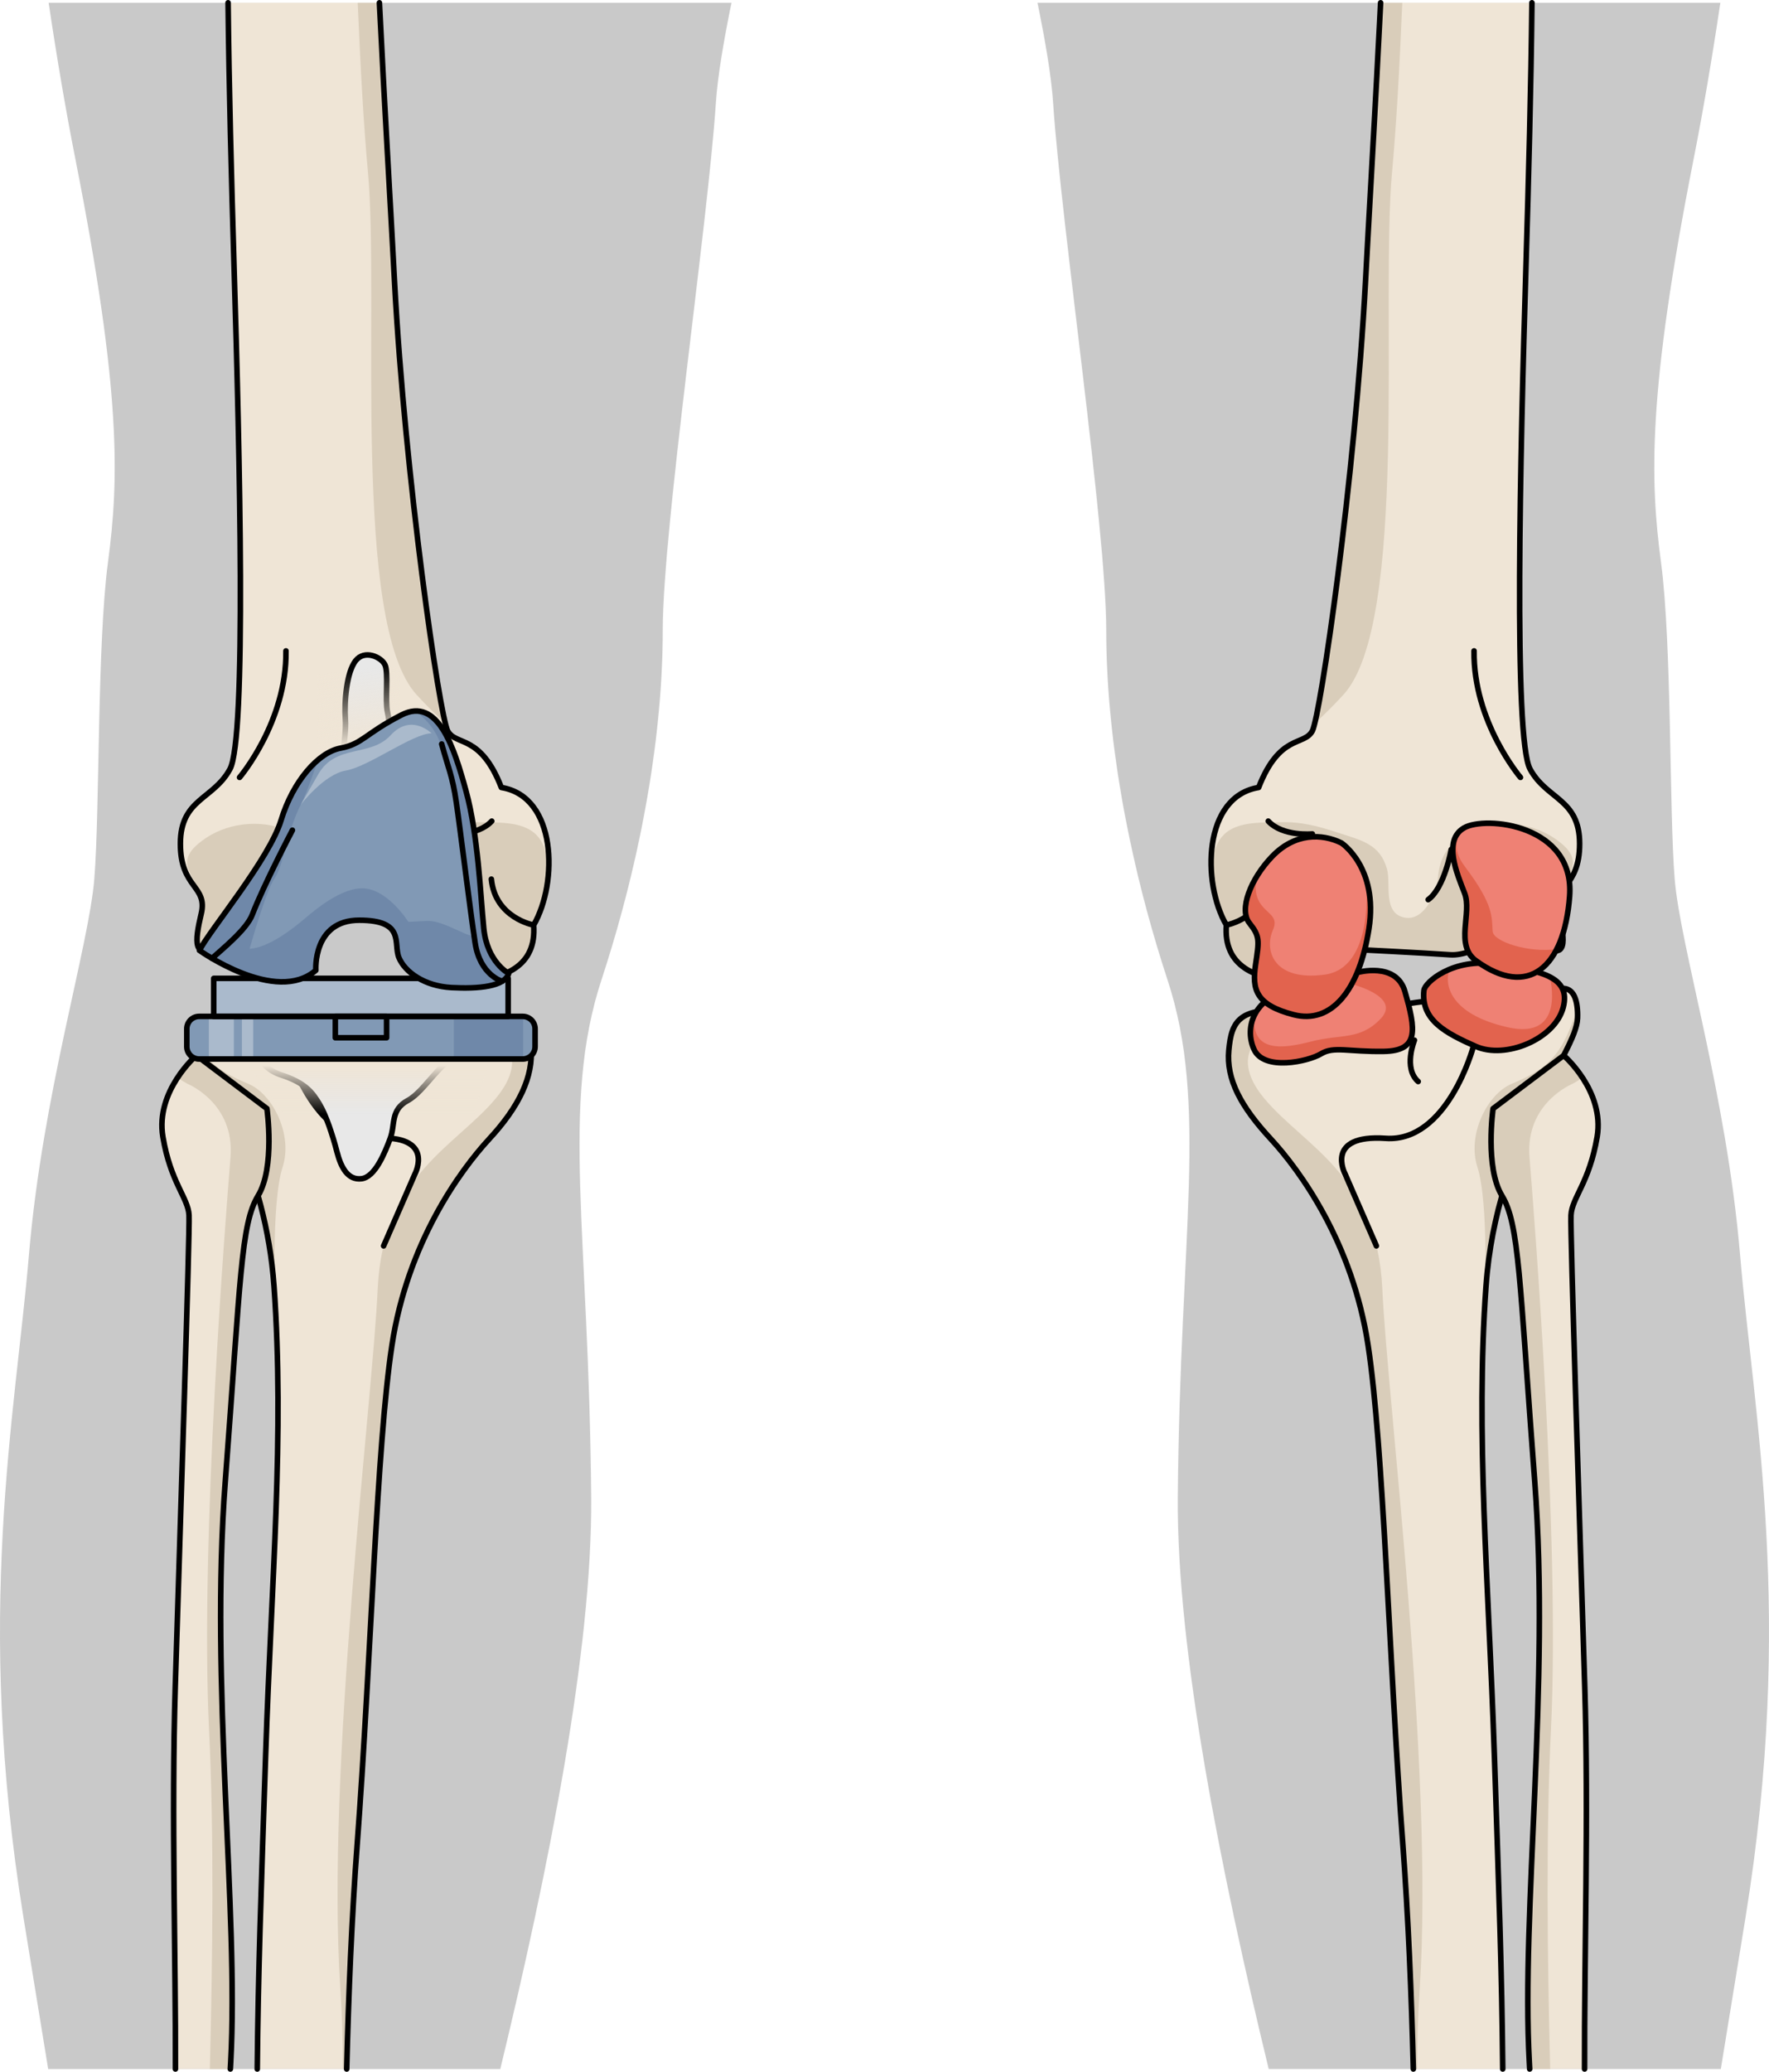 <?xml version="1.0" encoding="utf-8"?>
<!-- Generator: Adobe Illustrator 16.0.0, SVG Export Plug-In . SVG Version: 6.00 Build 0)  -->
<!DOCTYPE svg PUBLIC "-//W3C//DTD SVG 1.1//EN" "http://www.w3.org/Graphics/SVG/1.1/DTD/svg11.dtd">
<svg version="1.1" id="Layer_1" xmlns="http://www.w3.org/2000/svg" xmlns:xlink="http://www.w3.org/1999/xlink" x="0px" y="0px"
	 width="317.604px" height="371.813px" viewBox="0 0 317.604 371.813" enable-background="new 0 0 317.604 371.813"
	 xml:space="preserve">
<g>
	<path fill="#C9C9C9" d="M8.734,0.5c1.48,9.937,3.09,19.389,4.781,27.95c8.321,42.087,7.835,57.748,5.873,72.431
		c-1.958,14.688-1.467,44.541-2.45,56.776c-0.976,12.235-9.296,38.669-11.743,67.54c-2.442,28.876-9.789,64.608-0.979,118.938
		c1.527,9.419,3.023,18.477,4.433,27.179h81.172c8.578-35.438,16.533-75.061,16.321-102.557
		c-0.366-47.348-5.508-70.472,1.833-92.871c7.343-22.388,11.014-44.417,11.014-62.764c0-18.358,8.075-72.682,9.542-94.704
		c0.311-4.68,1.356-10.859,2.798-17.917H8.734z"/>
	<path fill="#C9C9C9" d="M313.386,344.135c8.81-54.329,1.467-90.062-0.976-118.938c-2.45-28.871-10.773-55.305-11.748-67.54
		c-0.983-12.235-0.489-42.088-2.451-56.776c-1.958-14.684-2.441-30.344,5.879-72.431c1.69-8.561,3.3-18.013,4.779-27.95H186.273
		c1.442,7.059,2.487,13.238,2.798,17.917c1.468,22.022,9.542,76.345,9.542,94.704c0,18.347,3.672,40.376,11.015,62.764
		c7.337,22.399,2.199,45.523,1.833,92.871c-0.211,27.496,7.743,67.118,16.32,102.557h81.172
		C310.363,362.611,311.858,353.554,313.386,344.135z"/>
</g>
<path fill="#EFE5D6" d="M95.319,187.97H34.523c3.927,8.054,13.171,21.85,14.674,42.877c1.902,26.644-0.454,52.537-1.504,84.063
	c-0.84,25.227-1.338,38.834-1.505,56.403h16.057c0.33-13.312,0.911-27.372,1.889-40.404c2.497-33.234,3.451-71.203,6.239-89.52
	c2.791-18.316,12.164-31.261,17.498-37.033c5.34-5.771,7.989-10.68,7.503-15.871C95.358,188.309,95.338,188.141,95.319,187.97z"/>
<g>
	<g>
		<g>
			<g>
				<path fill="#EFE5D6" d="M275.038,0.5H247.87c-0.875,17.77-1.934,35.385-2.719,50.131c-1.865,35.057-8.072,77.8-9.537,80.547
					c-1.467,2.746-5.869,0.465-9.642,10.149c-9.952,1.6-10.221,17.02-5.798,24.685c-0.542,7.357,5.116,9.836,12.53,10.045
					c7.413,0.208,9.315-5.732,9.315-5.732s13.868,0.7,18.332,1.019c4.466,0.319,10.417-4.551,10.417-4.551s2.007,0.412,6.246,2.945
					c4.239,2.532,4.072-0.644,2.853-5.734c-1.219-5.092,3.761-4.547,3.736-12.618c-0.023-8.072-5.914-7.851-8.899-13.365
					c-2.987-5.515-1.758-56.635-0.737-90.191C274.452,31.902,274.873,15.593,275.038,0.5z"/>
				<path fill="#D9CDBA" d="M220.175,166.013c-2.199-3.811-3.958-11.528-1.019-15.552c2.342-3.205,7.252-2.789,10.598-2.9
					c3.9-0.131,6.98,0.722,10.593,1.913c4.035,1.333,7.411,1.984,8.667,6.471c0.744,2.653-0.82,7.99,3.201,8.738
					c3.484,0.649,5.747-4.432,5.968-7.232c0.3-3.875,2.038-6.205,5.397-7.996c4.667-2.489,10.967-2.016,15.352,0.883
					c7.991,5.283-0.568,7.39,0.937,13.667c1.22,5.09,1.387,8.266-2.853,5.734c-4.239-2.533-6.246-2.945-6.246-2.945
					s-5.951,4.87-10.417,4.551c-4.464-0.318-18.332-1.019-18.332-1.019s-1.902,5.94-9.315,5.732
					C225.291,175.849,219.633,173.37,220.175,166.013z"/>
				<path fill="#D9CDBA" d="M251.763,0.5h-3.893c-0.875,17.77-1.934,35.385-2.719,50.131c-1.642,30.902-6.457,73.15-8.794,78.895
					c1.433-1.299,3.029-2.883,4.816-4.823c11.818-12.838,6.635-70.964,8.765-93.927C250.689,22.67,251.278,12.075,251.763,0.5z"/>
				<path fill="none" stroke="#000000" stroke-linecap="round" stroke-linejoin="round" stroke-miterlimit="10" d="M275.039,0.5
					c-0.166,15.092-0.587,31.403-1.071,47.331c-1.021,33.556-2.25,84.676,0.737,90.191c2.985,5.514,8.876,5.293,8.899,13.365
					c0.024,8.071-4.955,7.525-3.736,12.618c1.22,5.09,1.387,8.266-2.853,5.734c-4.239-2.533-6.246-2.945-6.246-2.945
					s-5.951,4.87-10.417,4.551c-4.464-0.318-18.332-1.019-18.332-1.019s-1.902,5.94-9.315,5.732
					c-7.414-0.209-13.072-2.688-12.53-10.045c-4.423-7.665-4.154-23.085,5.798-24.685c3.772-9.684,8.175-7.403,9.642-10.149
					c1.465-2.747,7.672-45.491,9.537-80.547c0.785-14.747,1.845-32.361,2.72-50.131"/>
				<path fill="none" stroke="#000000" stroke-linecap="round" stroke-linejoin="round" stroke-miterlimit="10" d="M220.175,166.013
					c0,0,6.917-1.237,7.596-8.243"/>
				<path fill="none" stroke="#000000" stroke-linecap="round" stroke-linejoin="round" stroke-miterlimit="10" d="M270.77,166.794
					c0,0,2.312-2.446,2.547-6.766"/>
			</g>
			<path fill="none" stroke="#000000" stroke-linecap="round" stroke-linejoin="round" stroke-miterlimit="10" d="M260.557,152.449
				c0,0-1.207,6.891-4.148,9.009"/>
			<path fill="none" stroke="#000000" stroke-linecap="round" stroke-linejoin="round" stroke-miterlimit="10" d="M235.614,149.662
				c0,0-5.302,0.515-7.915-2.301"/>
			<path fill="none" stroke="#000000" stroke-linecap="round" stroke-linejoin="round" stroke-miterlimit="10" d="M272.979,139.519
				c0,0-8.495-9.965-8.328-22.706"/>
		</g>
		<g>
			<path fill="#EFE5D6" d="M283.23,182.714c0.191-6.45-3.165-5.227-3.165-5.227c-5.702-3.125-16.152,3.063-19.081,2.199
				c-2.929-0.861-13.636,1.435-13.636,1.435s-4.108-0.184-14.415,0.555c-10.55-1.392-11.831,1.617-12.315,6.809
				c-0.489,5.191,2.161,10.1,7.497,15.871c5.338,5.772,14.713,18.717,17.502,37.033s3.744,56.285,6.239,89.52
				c0.978,13.032,1.559,27.093,1.889,40.404h16.056c-0.166-17.569-0.663-31.177-1.504-56.403
				c-1.051-31.526-3.406-57.42-1.501-84.063C268.699,204.204,283.037,189.164,283.23,182.714z"/>
			<path fill="#D9CDBA" d="M271.462,194.484c7.48-3.068,9.071-5.986,11.726-13.327c0.038,0.467,0.06,0.971,0.043,1.557
				c-0.193,6.449-14.531,21.49-16.435,48.132c-0.08,1.092-0.14,2.184-0.204,3.273l-0.008,0.008c0,0,0.74-18.343-1.332-24.681
				C263.362,203.67,267.021,196.303,271.462,194.484z"/>
			<path fill="#D9CDBA" d="M226.981,197.128c-7.114-8.54,0.533-12.897,3.618-12.462c3.177-2.783,13.05,0.945,13.05,0.945
				l6.083-4.778l-0.014-0.181c-1.409,0.265-2.37,0.47-2.37,0.47s-4.108-0.184-14.415,0.555c-10.55-1.392-11.831,1.617-12.315,6.809
				c-0.489,5.191,2.161,10.1,7.497,15.871c5.338,5.772,14.713,18.717,17.502,37.033s3.744,56.285,6.239,89.52
				c0.978,13.032,1.559,27.093,1.889,40.404h0.671c0.015-4.723,0.156-9.556,0.478-14.465c2.576-39.468-5.788-105.26-6.719-125.601
				C247.243,210.91,234.096,205.666,226.981,197.128z"/>
			<path fill="none" stroke="#000000" stroke-linecap="round" stroke-linejoin="round" stroke-miterlimit="10" d="M253.745,371.313
				c-0.329-13.311-0.911-27.373-1.889-40.404c-2.495-33.234-3.45-71.203-6.239-89.52s-12.164-31.261-17.502-37.033
				c-5.336-5.771-7.986-10.68-7.497-15.871c0.484-5.192,1.766-8.2,12.315-6.809c10.307-0.739,14.415-0.555,14.415-0.555
				s10.707-2.296,13.636-1.435c2.929,0.864,13.379-5.324,19.081-2.199c0,0,3.356-1.223,3.165,5.227
				c-0.193,6.449-14.531,21.49-16.435,48.132c-1.905,26.644,0.45,52.537,1.501,84.063c0.841,25.229,1.339,38.832,1.504,56.403"/>
			<path fill="#EFE5D6" d="M280.74,189.418l-12.675,9.54c0,0-1.503,10.541,1.601,15.643c3.101,5.098,3.113,14.943,5.88,51.326
				c2.77,36.379-2.439,77.015-0.979,104.149c0.022,0.409,0.045,0.825,0.068,1.237h9.856c-0.068-19.685,0.737-45.687,0.033-68.523
				c-0.924-29.888-2.627-81.559-2.472-84.694c0.153-3.136,3.296-5.826,4.692-14.07C288.135,195.783,280.74,189.418,280.74,189.418z"
				/>
			<path fill="#D9CDBA" d="M280.74,189.418l-12.675,9.54c0,0-1.503,10.541,1.601,15.643c3.101,5.098,3.113,14.943,5.88,51.326
				c2.77,36.379-2.439,77.015-0.979,104.149c0.022,0.409,0.045,0.825,0.068,1.237h3.681c-0.51-20.095-0.768-42.49,0.137-60.809
				c1.68-33.977-3.066-93.115-3.85-102.839c-0.781-9.721,7.728-13.161,7.728-13.161l1.96-1.14
				C283.039,192.467,280.74,189.418,280.74,189.418z"/>
			<path fill="none" stroke="#000000" stroke-linecap="round" stroke-linejoin="round" stroke-miterlimit="10" d="M274.635,371.313
				c-0.022-0.414-0.045-0.826-0.067-1.237c-1.461-27.135,3.748-67.771,0.979-104.149c-2.767-36.383-2.779-46.229-5.88-51.326
				c-3.104-5.102-1.601-15.643-1.601-15.643l12.675-9.54c0,0,7.395,6.365,6.006,14.607c-1.396,8.244-4.539,10.935-4.692,14.07
				c-0.155,3.136,1.548,54.807,2.472,84.694c0.704,22.834-0.102,48.841-0.034,68.523"/>
			<path fill="none" stroke="#000000" stroke-linecap="round" stroke-linejoin="round" stroke-miterlimit="10" d="M264.479,187.97
				c0,0-4.617,17.076-15.683,16.322c-11.064-0.756-7.312,6.365-7.312,6.365l5.63,12.938"/>
			<path fill="#EF8174" d="M255.649,177.748c0.159-1.484,5.252-5.887,12.942-4.72c7.688,1.17,13.56,2.091,12.061,7.785
				c-1.498,5.697-10.398,9.337-15.697,6.978C259.655,185.429,255.071,183.12,255.649,177.748z"/>
			<path fill="#E2634E" d="M264.955,187.79c-5.3-2.361-9.884-4.67-9.306-10.042c0.087-0.823,1.695-2.542,4.419-3.71
				c0.042,0.105,0.071,0.214,0.071,0.354c-0.692,2.051-0.132,7.547,10.528,9.963c10.619,2.404,7.594-8.942,7.57-9.038
				c2.12,1.09,3.144,2.728,2.414,5.496C279.154,186.51,270.254,190.149,264.955,187.79z"/>
			<path fill="none" stroke="#000000" stroke-linecap="round" stroke-linejoin="round" stroke-miterlimit="10" d="M255.649,177.748
				c0.159-1.484,5.252-5.887,12.942-4.72c7.688,1.17,13.56,2.091,12.061,7.785c-1.498,5.697-10.398,9.337-15.697,6.978
				C259.655,185.429,255.071,183.12,255.649,177.748z"/>
			<path fill="#EF8174" d="M243.677,174.535c0,0,7.004-2.006,8.557,3.4c1.979,6.886,2.57,10.653-3.786,10.753
				c-6.352,0.101-8.97-0.964-11.252,0.425c-2.283,1.389-10.286,3.176-12.063-0.803c-1.776-3.981-0.037-9.581,7.529-10.975
				C240.226,175.943,243.677,174.535,243.677,174.535z"/>
			<path fill="#E2634E" d="M248.447,188.688c-6.352,0.101-8.97-0.964-11.252,0.425c-2.283,1.389-10.286,3.176-12.063-0.803
				c-0.826-1.853-0.88-4.052,0.05-6.017c-0.508,6.561,4.859,6.006,10.188,4.631c5.495-1.416,8.791-0.177,12.54-4.128
				c3.75-3.954-5.234-6.178-5.234-6.178l-1.727-1.188c1.844-0.537,2.728-0.895,2.728-0.895s7.004-2.006,8.557,3.4
				C254.212,184.821,254.804,188.588,248.447,188.688z"/>
			<path fill="none" stroke="#000000" stroke-linecap="round" stroke-linejoin="round" stroke-miterlimit="10" d="M243.677,174.535
				c0,0,7.004-2.006,8.557,3.4c1.979,6.886,2.57,10.653-3.786,10.753c-6.352,0.101-8.97-0.964-11.252,0.425
				c-2.283,1.389-10.286,3.176-12.063-0.803c-1.776-3.981-0.037-9.581,7.529-10.975
				C240.226,175.943,243.677,174.535,243.677,174.535z"/>
			<path fill="none" stroke="#000000" stroke-linecap="round" stroke-linejoin="round" stroke-miterlimit="10" d="M253.946,186.678
				c0,0-2.044,5.023,0.671,7.418"/>
			<path fill="#EF8174" d="M264.987,172.406c-3.829-2.795-0.656-8.577-2.04-12.119c-1.386-3.542-3.93-9.465-0.109-11.703
				c3.818-2.239,19.938-0.618,18.969,12.25C280.838,173.697,274.36,179.25,264.987,172.406z"/>
			<path fill="#E2634E" d="M262.838,148.584c0.093-0.056,0.203-0.108,0.313-0.158c-1.666,1.497-2.635,3.803-0.117,7.134
				c5.197,6.872,4.772,9.019,4.955,11.596c0.13,1.81,6.38,3.899,11.509,3.173c-2.835,5.583-7.964,6.858-14.511,2.076
				c-3.829-2.795-0.656-8.577-2.04-12.119C261.562,156.746,259.018,150.822,262.838,148.584z"/>
			<path fill="none" stroke="#000000" stroke-linecap="round" stroke-linejoin="round" stroke-miterlimit="10" d="M264.987,172.406
				c-3.829-2.795-0.656-8.577-2.04-12.119c-1.386-3.542-3.93-9.465-0.109-11.703c3.818-2.239,19.938-0.618,18.969,12.25
				C280.838,173.697,274.36,179.25,264.987,172.406z"/>
			<path fill="#EF8174" d="M240.837,151.281c0,0,6.663,4.367,4.939,15.407c-1.724,11.039-6.729,17.17-13.514,15.415
				c-6.786-1.752-7.507-4.524-6.842-8.964c0.664-4.436,0.791-5.092-1.115-7.497c-1.908-2.405,0.219-7.912,4.092-11.938
				C232.506,149.429,237.372,149.583,240.837,151.281z"/>
			<path fill="#E2634E" d="M232.263,182.104c-6.786-1.752-7.507-4.524-6.842-8.964c0.664-4.436,0.791-5.092-1.115-7.497
				c-1.37-1.727-0.653-5.047,1.287-8.274l0,0c-1.171,6.833,4.611,5.758,2.95,9.524c-1.652,3.77,0.226,9.266,9.309,8.017
				c8.854-1.215,7.507-16.265,7.432-17.022c0.714,2.27,1.062,5.167,0.493,8.802C244.053,177.728,239.047,183.858,232.263,182.104z"
				/>
			<path fill="none" stroke="#000000" stroke-linecap="round" stroke-linejoin="round" stroke-miterlimit="10" d="M240.837,151.281
				c0,0,6.663,4.367,4.939,15.407c-1.724,11.039-6.729,17.17-13.514,15.415c-6.786-1.752-7.507-4.524-6.842-8.964
				c0.664-4.436,0.791-5.092-1.115-7.497c-1.908-2.405,0.219-7.912,4.092-11.938C232.506,149.429,237.372,149.583,240.837,151.281z"
				/>
		</g>
	</g>
	<g>
		<g>
			<g>
				<g>
					<g>
						<path fill="#EFE5D6" d="M42.022,47.831c1.023,33.556,2.25,84.676-0.737,90.191c-2.983,5.514-8.875,5.293-8.899,13.365
							c-0.021,8.071,4.955,7.525,3.738,12.618c-1.223,5.09-1.388,8.266,2.851,5.734c4.235-2.533,6.248-2.945,6.248-2.945
							s16.042-2.914,20.507-3.233c4.465-0.318,8.242,6.766,8.242,6.766s1.903,5.94,9.316,5.732
							c7.411-0.209,13.069-2.688,12.528-10.045c4.421-7.665,4.153-23.085-5.802-24.685c-3.769-9.684-8.172-7.403-9.637-10.149
							c-1.467-2.747-7.674-45.491-9.539-80.547C70.054,35.885,68.995,18.27,68.121,0.5H40.953
							C41.118,15.593,41.538,31.902,42.022,47.831z"/>
						<path fill="#D9CDBA" d="M95.816,166.013c2.201-3.811,3.957-11.528,1.017-15.552c-2.342-3.205-7.252-2.789-10.595-2.9
							c-3.902-0.131-6.982,0.722-10.595,1.913c-4.035,1.333-7.411,1.984-8.666,6.471c-0.742,2.653,0.816,7.99-3.202,8.738
							c-3.485,0.649-5.747-4.432-5.965-7.232c-0.303-3.875-2.04-6.205-5.397-7.996c-4.669-2.489-10.967-2.016-15.354,0.883
							c-7.992,5.283,0.567,7.39-0.936,13.667c-1.223,5.09-1.388,8.266,2.851,5.734c4.235-2.533,6.248-2.945,6.248-2.945
							s16.042-2.914,20.507-3.233c4.465-0.318,8.242,6.766,8.242,6.766s1.903,5.94,9.316,5.732
							C90.699,175.849,96.357,173.37,95.816,166.013z"/>
						<path fill="#D9CDBA" d="M66.052,30.777c2.13,22.962-3.055,81.089,8.764,93.927c1.787,1.939,3.384,3.523,4.817,4.823
							c-2.337-5.745-7.151-47.993-8.794-78.895C70.054,35.885,68.995,18.27,68.121,0.5h-3.894
							C64.711,12.075,65.3,22.67,66.052,30.777z"/>
						<path fill="none" stroke="#000000" stroke-linecap="round" stroke-linejoin="round" stroke-miterlimit="10" d="M40.952,0.5
							c0.166,15.092,0.586,31.403,1.071,47.331c1.023,33.556,2.25,84.676-0.737,90.191c-2.983,5.514-8.875,5.293-8.899,13.365
							c-0.021,8.071,4.955,7.525,3.738,12.618c-1.223,5.09-1.388,8.266,2.851,5.734c4.235-2.533,6.248-2.945,6.248-2.945
							s16.042-2.914,20.507-3.233c4.465-0.318,8.242,6.766,8.242,6.766s1.903,5.94,9.316,5.732
							c7.411-0.209,13.069-2.688,12.528-10.045c4.421-7.665,4.153-23.085-5.802-24.685c-3.769-9.684-8.172-7.403-9.637-10.149
							c-1.467-2.747-7.674-45.491-9.539-80.547C70.054,35.885,68.994,18.271,68.12,0.5"/>
						<path fill="none" stroke="#000000" stroke-linecap="round" stroke-linejoin="round" stroke-miterlimit="10" d="
							M95.816,166.013c0,0-6.918-1.237-7.6-8.243"/>
					</g>
					<path fill="none" stroke="#000000" stroke-linecap="round" stroke-linejoin="round" stroke-miterlimit="10" d="M80.375,149.662
						c0,0,5.305,0.515,7.915-2.301"/>
					<path fill="none" stroke="#000000" stroke-linecap="round" stroke-linejoin="round" stroke-miterlimit="10" d="M43.013,139.519
						c0,0,8.493-9.965,8.328-22.706"/>
				</g>
				<g>
					<path fill="#D9CDBA" d="M38.555,195.68c0.18,0.346,0.36,0.696,0.543,1.055c0.136,0.265,0.27,0.526,0.406,0.798
						c0.292,0.578,0.585,1.169,0.881,1.777c0.101,0.207,0.2,0.419,0.301,0.629c0.248,0.518,0.496,1.046,0.743,1.584
						c0.096,0.206,0.19,0.408,0.286,0.619c0.311,0.686,0.619,1.392,0.926,2.111c0.093,0.219,0.185,0.439,0.277,0.661
						c0.285,0.683,0.567,1.378,0.844,2.091c0.044,0.113,0.09,0.224,0.135,0.34c0.307,0.797,0.605,1.619,0.898,2.455
						c0.08,0.227,0.159,0.453,0.237,0.684c0.292,0.855,0.578,1.725,0.852,2.618c0.041,0.133,0.078,0.271,0.118,0.403
						c0.245,0.814,0.479,1.648,0.705,2.496c0.058,0.217,0.117,0.43,0.173,0.65c0.243,0.947,0.474,1.913,0.689,2.9
						c0.044,0.203,0.085,0.41,0.128,0.614c0.19,0.909,0.368,1.834,0.531,2.776c0.028,0.164,0.06,0.325,0.088,0.491
						c0.174,1.049,0.327,2.122,0.463,3.214c0.031,0.248,0.059,0.498,0.088,0.747c0.13,1.132,0.247,2.276,0.331,3.452
						c0.078,1.094,0.138,2.184,0.202,3.275l0.006,0.006c0,0-0.742-18.343,1.335-24.681c1.888-5.777-1.774-13.145-6.212-14.963
						c-4.574-1.877-6.943-3.703-8.704-6.515h-1.301C35.57,190.117,37,192.687,38.555,195.68z"/>
					<g>
						<path fill="#D9CDBA" d="M95.319,187.97h-4.03c1.144,2.102,1.038,5.174-2.28,9.158c-7.11,8.538-20.262,13.782-21.193,34.12
							c-0.929,20.341-9.295,86.133-6.719,125.601c0.321,4.909,0.462,9.742,0.478,14.465h0.671
							c0.33-13.312,0.911-27.372,1.889-40.404c2.497-33.234,3.451-71.203,6.239-89.52c2.791-18.316,12.164-31.261,17.498-37.033
							c5.34-5.771,7.989-10.68,7.503-15.871C95.358,188.309,95.338,188.141,95.319,187.97z"/>
					</g>
					<path fill="none" stroke="#000000" stroke-linecap="round" stroke-linejoin="round" stroke-miterlimit="10" d="M46.188,371.313
						c0.168-17.571,0.666-31.174,1.506-56.403c1.051-31.526,3.406-57.42,1.504-84.063c-1.503-21.021-10.748-34.821-14.677-42.875
						l60.798-0.001c0.485,5.19-2.108,10.615-7.448,16.387c-5.334,5.772-14.707,18.717-17.498,37.033
						c-2.788,18.316-3.742,56.285-6.239,89.52c-0.978,13.031-1.56,27.094-1.89,40.404"/>
					<path fill="#EFE5D6" d="M35.25,189.418c0,0-7.394,6.365-6.004,14.607c1.393,8.244,4.538,10.935,4.693,14.07
						c0.153,3.136-1.55,54.807-2.474,84.694c-0.706,22.837,0.1,48.839,0.032,68.523h9.858c0.022-0.412,0.046-0.828,0.068-1.237
						c1.461-27.135-3.748-67.771-0.98-104.149c2.768-36.383,2.781-46.229,5.885-51.326c3.101-5.102,1.597-15.643,1.597-15.643
						L35.25,189.418z"/>
					<path fill="#D9CDBA" d="M35.25,189.418c0,0-2.298,3.049-3.551,3.947l1.962,1.14c0,0,8.506,3.44,7.724,13.161
						c-0.781,9.724-5.526,68.862-3.848,102.839c0.905,18.318,0.648,40.714,0.138,60.809h3.68c0.022-0.412,0.046-0.828,0.068-1.237
						c1.461-27.135-3.748-67.771-0.98-104.149c2.768-36.383,2.781-46.229,5.885-51.326c3.101-5.102,1.597-15.643,1.597-15.643
						L35.25,189.418z"/>
					<path fill="none" stroke="#000000" stroke-linecap="round" stroke-linejoin="round" stroke-miterlimit="10" d="M41.355,371.313
						c0.023-0.414,0.045-0.826,0.067-1.237c1.461-27.135-3.748-67.771-0.98-104.149c2.768-36.383,2.781-46.229,5.885-51.326
						c3.101-5.102,1.597-15.643,1.597-15.643l-12.674-9.54c0,0-7.394,6.365-6.004,14.607c1.393,8.244,4.538,10.935,4.693,14.07
						c0.153,3.136-1.55,54.807-2.474,84.694c-0.705,22.834,0.101,48.841,0.033,68.523"/>
					<path fill="none" stroke="#000000" stroke-linecap="round" stroke-linejoin="round" stroke-miterlimit="10" d="M51.511,187.97
						c0,0,4.614,17.076,15.681,16.322c11.068-0.756,7.316,6.365,7.316,6.365l-5.634,12.938"/>
				</g>
			</g>
		</g>
	</g>
</g>
<g>
	<g>
		<path fill="#E8E8E8" d="M60.865,141.467c0-2.061,1.373-9.153,1.144-12.356c-0.229-3.202,0.229-8.464,1.83-10.524
			c1.602-2.06,4.576-0.687,5.262,0.686c0.687,1.373,0,6.406,0.458,8.466c0.458,2.059,0.458,4.804,0.458,7.321
			s0.229,10.066,0.229,10.066l-10.296,0.458L60.865,141.467z"/>
		<path fill="none" stroke="#000000" stroke-linecap="round" stroke-linejoin="round" stroke-miterlimit="10" d="M60.865,141.467
			c0-2.061,1.373-9.153,1.144-12.356c-0.229-3.202,0.229-8.464,1.83-10.524c1.602-2.06,4.576-0.687,5.262,0.686
			c0.687,1.373,0,6.406,0.458,8.466c0.458,2.059,0.458,4.804,0.458,7.321s0.229,10.066,0.229,10.066l-10.296,0.458L60.865,141.467z"
			/>
	</g>
	<g>
		<path fill="#E8E8E8" d="M45.789,187.452c0,0,0.244,4.017,4.653,5.45c4.409,1.434,5.633,3.154,6.858,5.161
			c1.225,2.008,2.449,5.737,3.184,8.604c0.735,2.867,1.959,5.16,4.409,4.874c2.449-0.285,4.164-4.589,5.144-7.168
			c0.979-2.582,0-5.163,3.184-6.883c3.184-1.721,5.878-7.457,10.042-8.604C87.424,187.74,45.789,187.452,45.789,187.452z"/>
		<path fill="none" stroke="#000000" stroke-linecap="round" stroke-linejoin="round" stroke-miterlimit="10" d="M45.789,187.452
			c0,0,0.244,4.017,4.653,5.45c4.409,1.434,5.633,3.154,6.858,5.161c1.225,2.008,2.449,5.737,3.184,8.604
			c0.735,2.867,1.959,5.16,4.409,4.874c2.449-0.285,4.164-4.589,5.144-7.168c0.979-2.582,0-5.163,3.184-6.883
			c3.184-1.721,5.878-7.457,10.042-8.604C87.424,187.74,45.789,187.452,45.789,187.452z"/>
	</g>
	<linearGradient id="SVGID_1_" gradientUnits="userSpaceOnUse" x1="65.034" y1="133.914" x2="63.421" y2="120.207">
		<stop  offset="0" style="stop-color:#EFE5D6"/>
		<stop  offset="1" style="stop-color:#EFE5D6;stop-opacity:0"/>
	</linearGradient>
	<rect x="56.879" y="118.021" fill="url(#SVGID_1_)" width="14.781" height="18.813"/>
	<g>
		<g>
			<path fill="#8199B5" d="M33.539,187.839c0,1.225,0.993,2.218,2.218,2.218h58.094c1.225,0,2.218-0.993,2.218-2.218v-3.213
				c0-1.224-0.993-2.217-2.218-2.217H35.757c-1.225,0-2.218,0.993-2.218,2.217V187.839z"/>
			<path fill="#6F88A9" d="M93.923,190.051c-0.025,0-0.048,0.007-0.072,0.007h-12.37v-7.648h12.37c0.024,0,0.047,0.006,0.072,0.007
				V190.051z"/>
			<path fill="#AABACC" d="M37.5,182.409v7.648h4.485v-7.648H37.5z M45.457,182.409h-2.025v7.648h2.025V182.409z"/>
			<rect x="38.372" y="175.583" fill="#AABACC" width="52.862" height="6.826"/>
			
				<rect x="38.372" y="175.583" fill="none" stroke="#000000" stroke-linecap="round" stroke-linejoin="round" stroke-miterlimit="10" width="52.862" height="6.826"/>
			
				<rect x="60.199" y="182.409" fill="none" stroke="#000000" stroke-linecap="round" stroke-linejoin="round" stroke-miterlimit="10" width="9.208" height="3.827"/>
			
				<linearGradient id="SVGID_2_" gradientUnits="userSpaceOnUse" x1="-8218.473" y1="191.225" x2="-8218.473" y2="199.936" gradientTransform="matrix(-1 0 0 1 -8152.63 0)">
				<stop  offset="0" style="stop-color:#EFE5D6"/>
				<stop  offset="1" style="stop-color:#EFE5D6;stop-opacity:0"/>
			</linearGradient>
			<polygon fill="url(#SVGID_2_)" points="51.924,201.183 84.73,201.183 87.911,190.058 43.774,190.058 			"/>
			<path fill="#8199B5" d="M91.333,174.69c0,0-3.875-1.967-4.483-8.113s-1.002-16.648-3.165-24.564s-5.055-17.049-11.601-13.701
				c-6.546,3.348-7.003,5.219-10.961,5.958c-3.958,0.74-8.524,5.916-10.656,12.918s-12.729,19.63-14.665,23.369
				c0,0,13.751,9.817,20.906,3.576c0,0-0.584-8.987,7.777-8.987c8.36,0,6.076,4.158,7.142,6.726
				c1.066,2.566,4.567,5.115,9.438,5.363S90.641,177.074,91.333,174.69z"/>
			<path fill="#6F88A9" d="M57.33,136.181c-1.217,2.545-1.96,5.578-3.35,8.259c-2.333,4.5-3.167,11.166-4.667,13.166
				s-4.5,12.667-4.5,12.667c3.333-0.167,7.667-3.5,10-5.5s6.167-5,9.667-5.333c4.823-0.459,8.833,6,8.833,6s0,0,3.333-0.167
				c3.333-0.167,8.658,3.949,8.333,2.167c-0.324-1.782-1.333-13.167-2.167-17.167s-1.667-9.833-3.167-15.167
				c-1.09-3.875-2.974-5.988-5.136-7.494c4.875-0.229,7.299,7.54,9.174,14.401c2.163,7.916,2.556,18.419,3.165,24.564
				s4.483,8.113,4.483,8.113c-0.692,2.383-5.396,2.792-10.268,2.544s-8.373-2.796-9.438-5.363c-1.066-2.568,1.218-6.726-7.142-6.726
				c-8.361,0-7.777,8.987-7.777,8.987c-7.154,6.241-20.906-3.576-20.906-3.576c1.936-3.739,12.534-16.367,14.665-23.369
				C51.933,142.373,54.551,138.421,57.33,136.181z"/>
			<path fill="none" stroke="#000000" stroke-linecap="round" stroke-linejoin="round" stroke-miterlimit="10" d="M91.333,174.69
				c0,0-3.875-1.967-4.483-8.113s-1.002-16.648-3.165-24.564s-5.055-17.049-11.601-13.701c-6.546,3.348-7.003,5.219-10.961,5.958
				c-3.958,0.74-8.524,5.916-10.656,12.918s-12.729,19.63-14.665,23.369c0,0,13.751,9.817,20.906,3.576c0,0-0.584-8.987,7.777-8.987
				c8.36,0,6.076,4.158,7.142,6.726c1.066,2.566,4.567,5.115,9.438,5.363S90.641,177.074,91.333,174.69z"/>
			<path fill="none" stroke="#000000" stroke-linecap="round" stroke-linejoin="round" stroke-miterlimit="10" d="M90.155,176.104
				c0,0-3.952-1.055-4.851-6.883c-0.899-5.829-2.648-20.254-3.376-25.208c-0.729-4.954-1.456-6.133-2.623-10.491"/>
			<path fill="none" stroke="#000000" stroke-linecap="round" stroke-linejoin="round" stroke-miterlimit="10" d="M52.5,148.99
				c0,0-5.109,9.723-7.219,15.192c-1.007,2.612-5.325,6.099-7.219,7.812"/>
			<path fill="#AABACC" d="M77.48,131.606c0,0-3.666-3.667-7.333,0.333s-9.833,1.501-13,7c-3.167,5.5-3.167,5.5-3.167,5.5
				s4.167-5.5,8.167-6.167C66.147,137.606,74.146,131.606,77.48,131.606z"/>
			<path fill="none" stroke="#000000" stroke-linecap="round" stroke-linejoin="round" stroke-miterlimit="10" d="M33.539,187.839
				c0,1.225,0.993,2.218,2.218,2.218h58.094c1.225,0,2.218-0.993,2.218-2.218v-3.213c0-1.224-0.993-2.217-2.218-2.217H35.757
				c-1.225,0-2.218,0.993-2.218,2.217V187.839z"/>
		</g>
	</g>
</g>
</svg>
